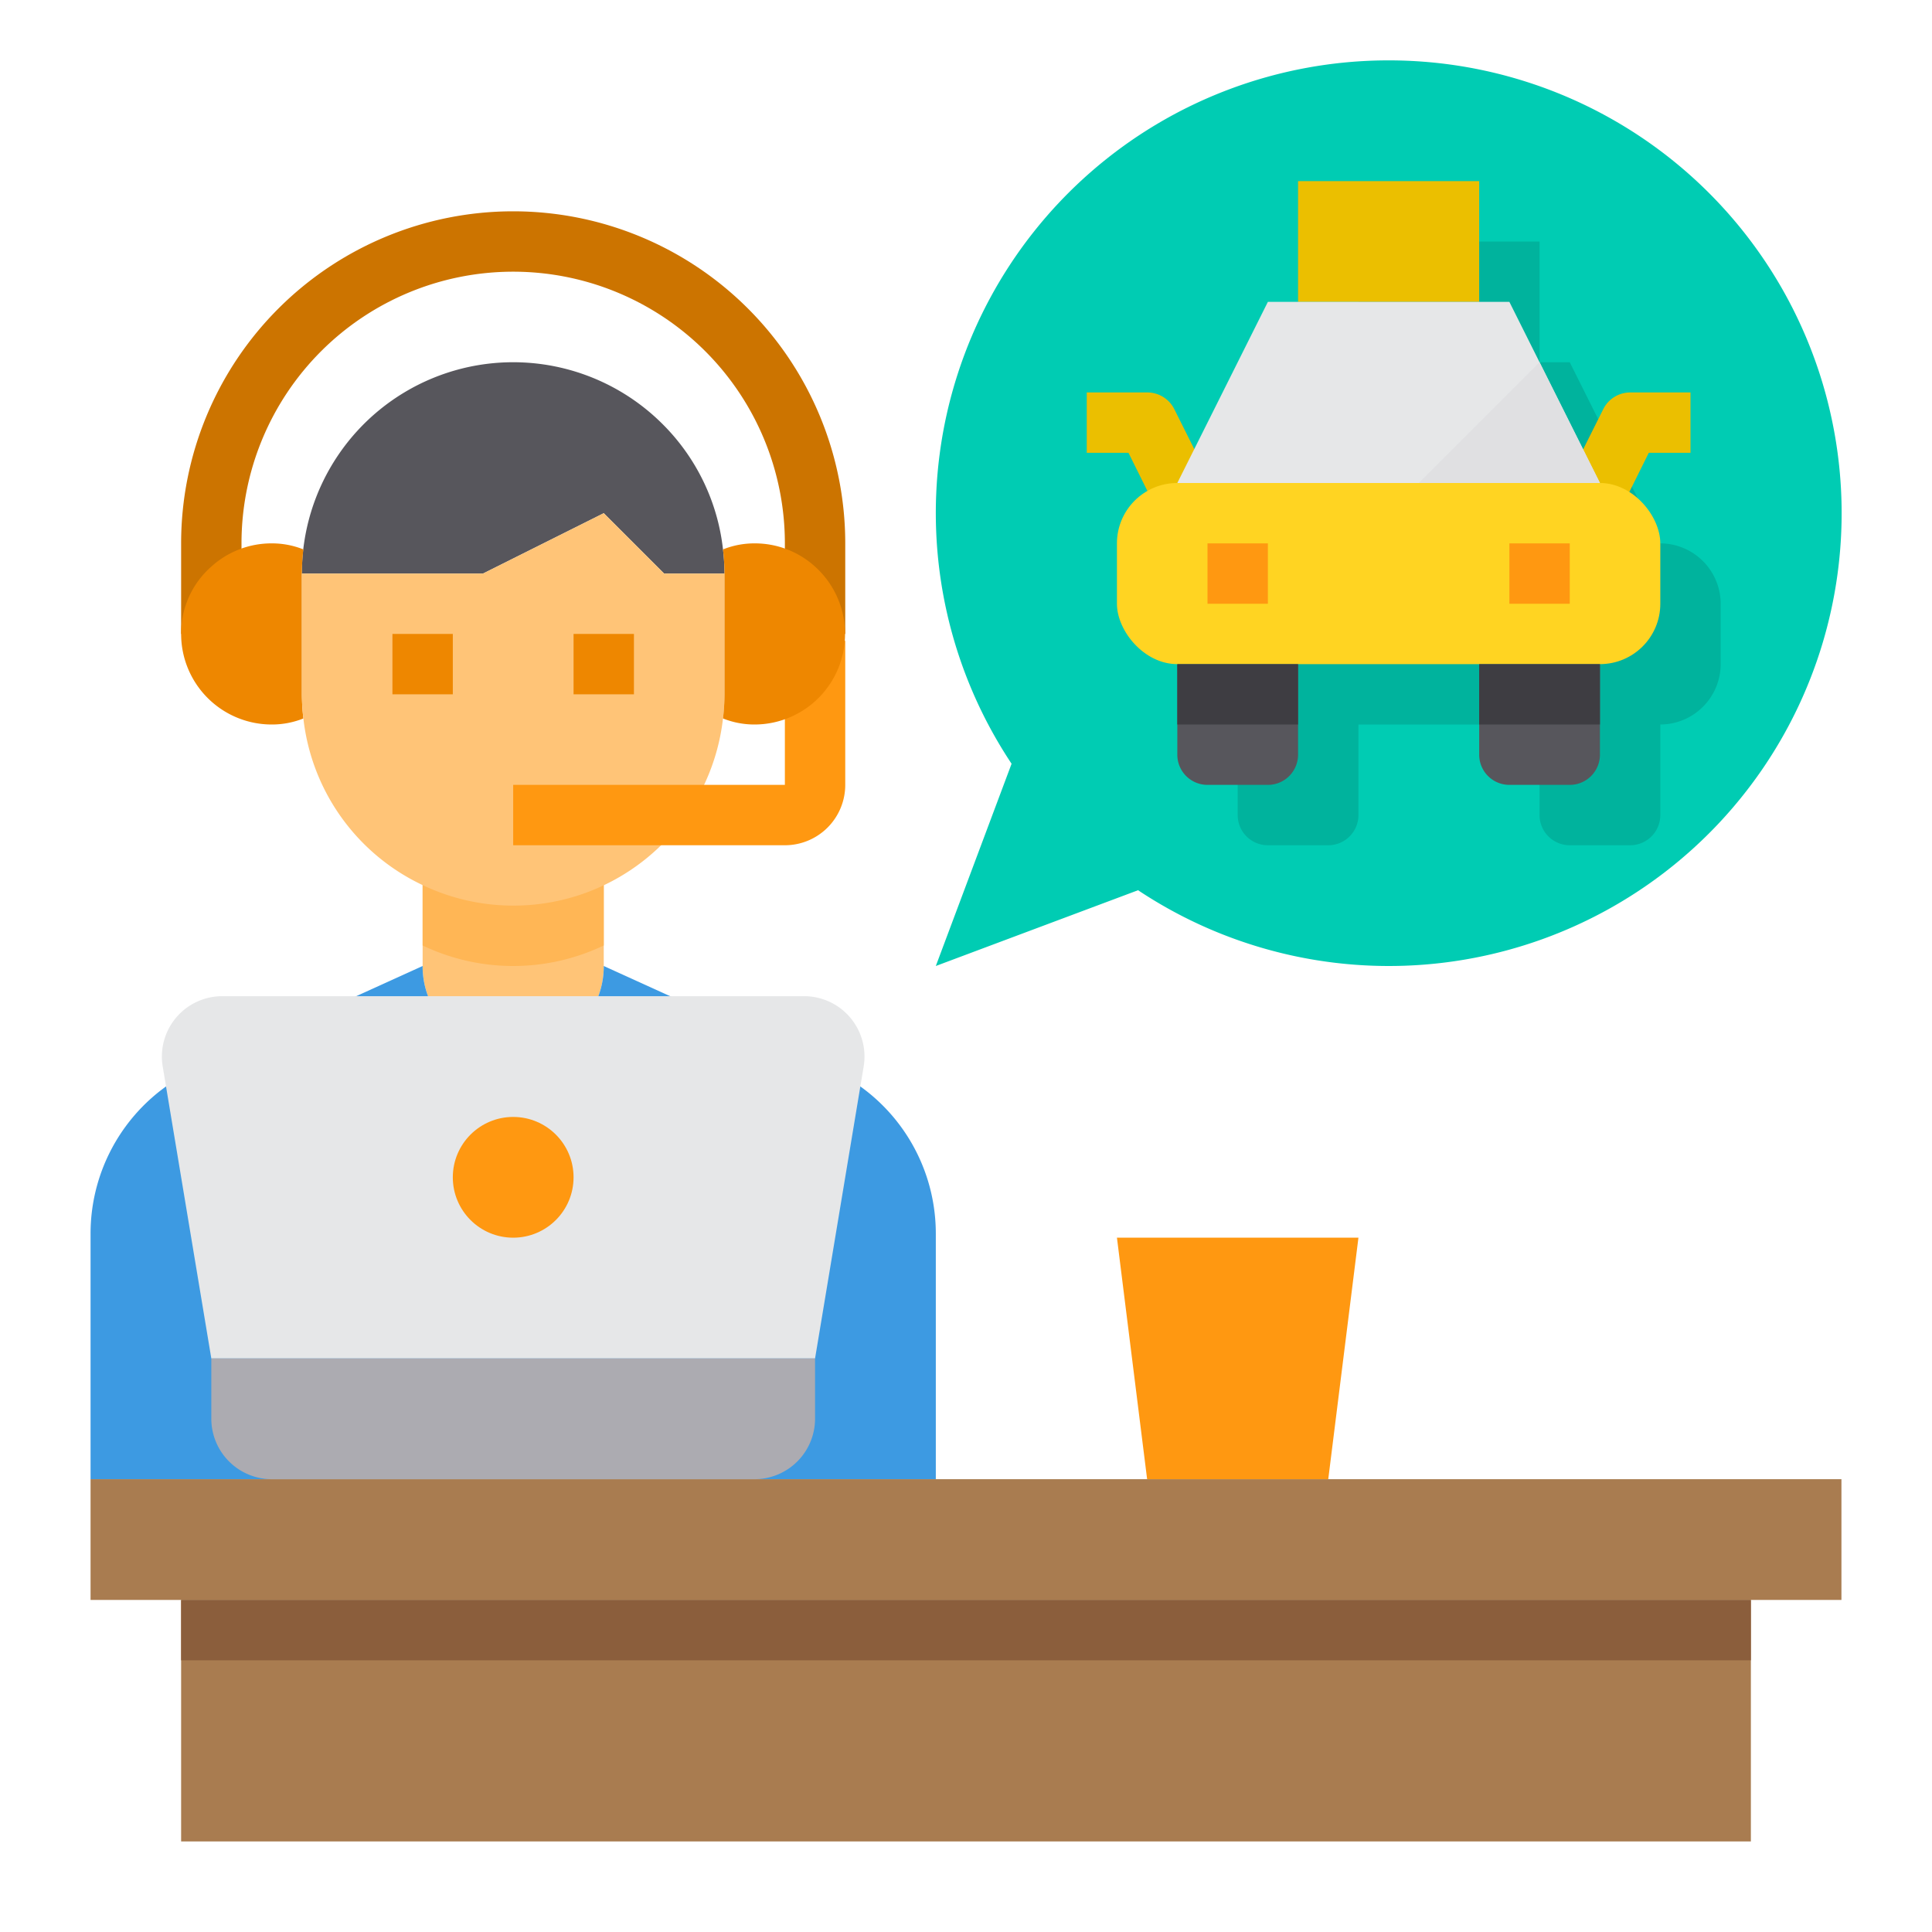 <svg height="512" viewBox="0 0 64 64" width="512" xmlns="http://www.w3.org/2000/svg"><g id="Operator-Taxi-Call_Center-Customer_Service-Transportation" data-name="Operator-Taxi-Call Center-Customer Service-Transportation"><path d="m28 21h-2v-3a9 9 0 0 0 -18 0v3h-2v-3a11 11 0 0 1 22 0z" fill="#cc7400"/><path d="m46 2a14.995 14.995 0 0 0 -12.49 23.3l-2.51 6.7 6.7-2.51a15 15 0 1 0 8.3-27.49z" fill="#00ccb3"/><path d="m55 18-2-4-1-2h-1v-4h-6v4h-1l-3 6a2.006 2.006 0 0 0 -2 2v2a2.006 2.006 0 0 0 2 2v3a1 1 0 0 0 1 1h2a1 1 0 0 0 1-1v-3h6v3a1 1 0 0 0 1 1h2a1 1 0 0 0 1-1v-3a2.006 2.006 0 0 0 2-2v-2a2.006 2.006 0 0 0 -2-2z" fill="#00b39d"/><path d="m53.9 16.447-1.79-.894 1-2a1 1 0 0 1 .89-.553h2v2h-1.382z" fill="#ebbf00"/><path d="m38.1 16.447-.718-1.447h-1.382v-2h2a1 1 0 0 1 .9.553l1 2z" fill="#ebbf00"/><path d="m20 29v3a2.772 2.772 0 0 1 -.18 1 2.988 2.988 0 0 1 -5.64 0 2.772 2.772 0 0 1 -.18-1v-3z" fill="#ffc477"/><path d="m20 29v2.32a6.958 6.958 0 0 1 -6 0v-2.32z" fill="#ffb655"/><path d="m24 19h-2l-2-2-4 2h-6a7 7 0 0 1 11.95-4.95 6.934 6.934 0 0 1 2 4.15 7.012 7.012 0 0 1 .05.8z" fill="#57565c"/><path d="m7 18.77a2.965 2.965 0 0 1 2-.77 2.8 2.8 0 0 1 1.05.2 7.012 7.012 0 0 0 -.05.8v4a7.012 7.012 0 0 0 .05.8 2.8 2.8 0 0 1 -1.05.2 3 3 0 0 1 -3-3 2.94 2.94 0 0 1 1-2.23z" fill="#ee8700"/><path d="m24 19v4a7.012 7.012 0 0 1 -.05.8 6.988 6.988 0 0 1 -9.95 5.52 6.961 6.961 0 0 1 -3.95-5.52 7.012 7.012 0 0 1 -.05-.8v-4h6l4-2 2 2z" fill="#ffc477"/><path d="m31 40.87v8.13h-28v-8.13a6 6 0 0 1 2.5-4.88 6.445 6.445 0 0 1 1.02-.59l5.28-2.4 2.2-1a2.772 2.772 0 0 0 .18 1 2.988 2.988 0 0 0 5.64 0 2.772 2.772 0 0 0 .18-1l2.2 1 5.28 2.4a6.445 6.445 0 0 1 1.02.59 6 6 0 0 1 2.5 4.88z" fill="#3d9ae2"/><path d="m28.61 35.33-.11.66-1.5 9.01h-20l-1.5-9.01-.11-.66a2 2 0 0 1 1.97-2.33h19.28a2 2 0 0 1 1.97 2.33z" fill="#e6e7e8"/><path d="m61 49v4h-3-52-3v-4h6 16 6 7 6z" fill="#a97c50"/><path d="m6 53h52v8h-52z" fill="#a97c50"/><path d="m45 41-1 8h-6l-1-8z" fill="#ff9811"/><path d="m53 22v3a1 1 0 0 1 -1 1h-2a1 1 0 0 1 -1-1v-3z" fill="#57565c"/><path d="m43 6h6v4h-6z" fill="#ebbf00"/><path d="m43 22v3a1 1 0 0 1 -1 1h-2a1 1 0 0 1 -1-1v-3z" fill="#57565c"/><rect fill="#ffd422" height="6" rx="2" width="18" x="37" y="16"/><path d="m39 22h4v2h-4z" fill="#3e3d42"/><path d="m49 22h4v2h-4z" fill="#3e3d42"/><path d="m53 16h-14l3-6h8z" fill="#e6e7e8"/><path d="m53 16h-6l4-4z" fill="#e0e0e2"/><path d="m27 45v2a2.006 2.006 0 0 1 -2 2h-16a2.006 2.006 0 0 1 -2-2v-2z" fill="#acabb1"/><circle cx="17" cy="39" fill="#ff9811" r="2"/><path d="m6 53h52v2h-52z" fill="#8b5e3c"/><path d="m13 21h2v2h-2z" fill="#ee8700"/><path d="m19 21h2v2h-2z" fill="#ee8700"/><g fill="#ff9811"><path d="m26 28h-9v-2h9v-4.77h2v4.77a2 2 0 0 1 -2 2z"/><path d="m40 18h2v2h-2z"/><path d="m50 18h2v2h-2z"/></g><path d="m27 18.77a3 3 0 0 1 -2 5.23 2.8 2.8 0 0 1 -1.05-.2 7.012 7.012 0 0 0 .05-.8v-4a7.012 7.012 0 0 0 -.05-.8 2.8 2.8 0 0 1 1.05-.2 2.965 2.965 0 0 1 2 .77z" fill="#ee8700"/></g></svg>